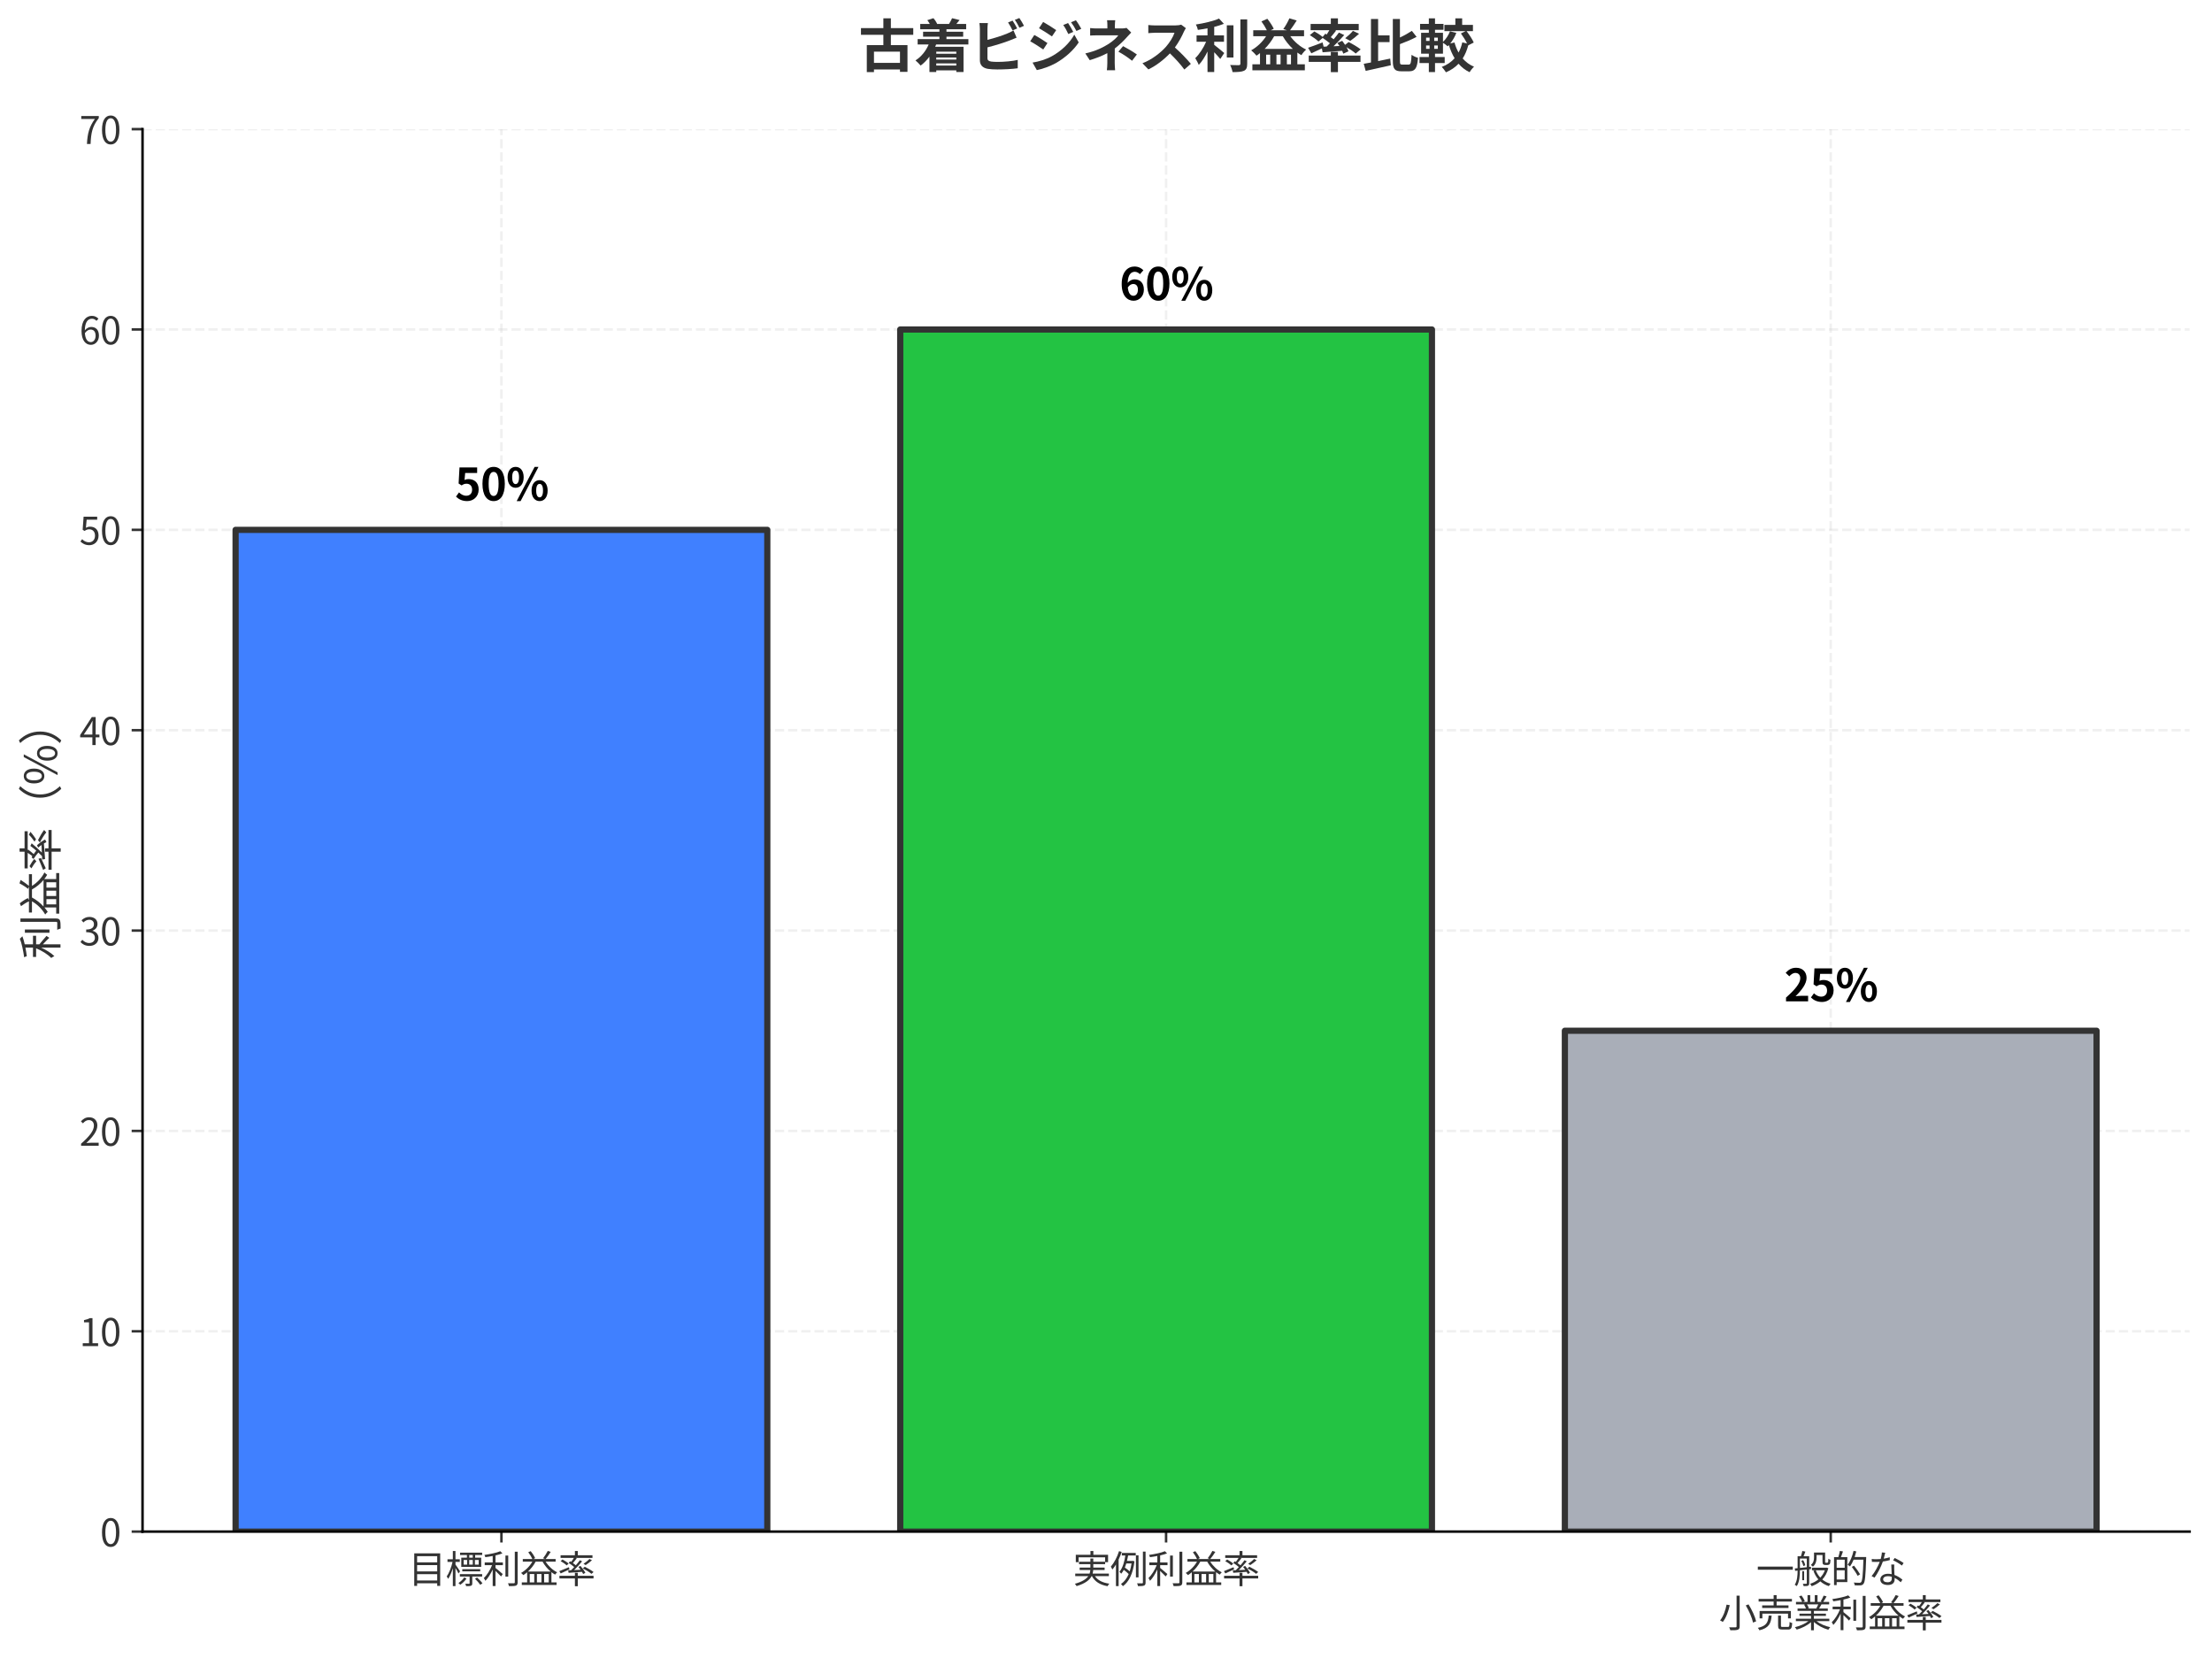 <?xml version="1.0" encoding="UTF-8" standalone="no"?>
<svg xmlns:xlink="http://www.w3.org/1999/xlink" xmlns="http://www.w3.org/2000/svg" width="711.85pt" height="533.642pt" viewBox="0 0 711.85 533.642" version="1.1">
  <defs>
    <style type="text/css">*{stroke-linejoin: round; stroke-linecap: butt}</style>
  </defs>
  <g id="figure_1">
    <g id="patch_1">
      <path d="M 0 533.642  L 711.85 533.642  L 711.85 0  L 0 0  z " style="fill: #ffffff"></path>
    </g>
    <g id="axes_1">
      <g id="patch_2">
        <path d="M 45.87 492.931  L 704.65 492.931  L 704.65 41.563  L 45.87 41.563  z " style="fill: #ffffff"></path>
      </g>
      <g id="matplotlib.axis_1">
        <g id="xtick_1">
          <g id="line2d_1">
            <path d="M 161.37 492.931  L 161.37 41.563  " clip-path="url(#peacd38a885)" style="fill: none; stroke-dasharray: 2.96,1.28; stroke-dashoffset: 0; stroke: #cccccc; stroke-opacity: 0.3; stroke-width: 0.8"></path>
          </g>
          <g id="line2d_2">
            <defs>
              <path id="m30f5a5a066" d="M 0 0  L 0 3.5  " style="stroke: #333333; stroke-width: 0.8"></path>
            </defs>
            <g>
              <use xlink:href="#m30f5a5a066" x="161.37" y="492.931" style="fill: #333333; stroke: #333333; stroke-width: 0.8"></use>
            </g>
          </g>
          <g id="text_1">
            <!-- 目標利益率 -->
            <g style="fill: #333333" transform="translate(131.37 509.483) scale(0.12 -0.12)">
              <defs>
                <path id="NotoSansCJKjp-Regular-76ee" d="M 1491 3008  L 4858 3008  L 4858 1952  L 1491 1952  L 1491 3008  z M 1491 3469  L 1491 4506  L 4858 4506  L 4858 3469  L 1491 3469  z M 1491 1491  L 4858 1491  L 4858 429  L 1491 429  L 1491 1491  z M 1011 4979  L 1011 -474  L 1491 -474  L 1491 -38  L 4858 -38  L 4858 -474  L 5357 -474  L 5357 4979  L 1011 4979  z " transform="scale(0.016)"></path>
                <path id="NotoSansCJKjp-Regular-6a19" d="M 2810 2330  L 2810 1958  L 5818 1958  L 5818 2330  L 2810 2330  z M 4947 710  C 5267 403 5651 -26 5830 -294  L 6189 -38  C 6003 237 5613 640 5286 934  L 4947 710  z M 3149 954  C 2938 634 2541 243 2170 0  C 2272 -77 2400 -198 2470 -288  C 2861 -26 3264 365 3514 749  L 3149 954  z M 2643 4250  L 2643 2714  L 5984 2714  L 5984 4250  L 4966 4250  L 4966 4698  L 6144 4698  L 6144 5094  L 2438 5094  L 2438 4698  L 3590 4698  L 3590 4250  L 2643 4250  z M 3981 4698  L 4570 4698  L 4570 4250  L 3981 4250  L 3981 4698  z M 2406 1498  L 2406 1094  L 4038 1094  L 4038 -32  C 4038 -96 4019 -115 3936 -122  C 3859 -128 3622 -128 3309 -115  C 3373 -237 3437 -397 3456 -518  C 3859 -518 4115 -512 4282 -448  C 4448 -378 4486 -256 4486 -38  L 4486 1094  L 6144 1094  L 6144 1498  L 2406 1498  z M 3046 3872  L 3622 3872  L 3622 3085  L 3046 3085  L 3046 3872  z M 3974 3872  L 4570 3872  L 4570 3085  L 3974 3085  L 3974 3872  z M 4928 3872  L 5562 3872  L 5562 3085  L 4928 3085  L 4928 3872  z M 1229 5376  L 1229 3987  L 333 3987  L 333 3539  L 1178 3539  C 992 2669 602 1658 198 1120  C 275 1011 390 832 442 704  C 736 1120 1011 1792 1229 2483  L 1229 -506  L 1670 -506  L 1670 2528  C 1862 2214 2086 1818 2176 1606  L 2438 1965  C 2330 2144 1843 2874 1670 3098  L 1670 3539  L 2394 3539  L 2394 3987  L 1670 3987  L 1670 5376  L 1229 5376  z " transform="scale(0.016)"></path>
                <path id="NotoSansCJKjp-Regular-5229" d="M 3795 4614  L 3795 1082  L 4262 1082  L 4262 4614  L 3795 4614  z M 5363 5254  L 5363 128  C 5363 6 5318 -32 5197 -38  C 5069 -38 4672 -45 4218 -32  C 4288 -166 4365 -384 4397 -518  C 4986 -518 5344 -506 5555 -429  C 5754 -346 5843 -205 5843 128  L 5843 5254  L 5363 5254  z M 2931 5338  C 2330 5075 1216 4851 269 4717  C 333 4614 397 4454 422 4339  C 819 4390 1242 4454 1658 4538  L 1658 3450  L 320 3450  L 320 3002  L 1555 3002  C 1248 2202 685 1312 173 832  C 256 710 384 512 435 378  C 870 813 1318 1542 1658 2272  L 1658 -499  L 2131 -499  L 2131 2035  C 2458 1728 2874 1318 3066 1107  L 3341 1510  C 3155 1677 2432 2304 2131 2534  L 2131 3002  L 3366 3002  L 3366 3450  L 2131 3450  L 2131 4634  C 2566 4730 2970 4845 3290 4973  L 2931 5338  z " transform="scale(0.016)"></path>
                <path id="NotoSansCJKjp-Regular-76ca" d="M 4640 5389  C 4454 5011 4115 4480 3853 4154  L 4192 4032  L 2234 4032  L 2522 4179  C 2381 4506 2074 4986 1773 5350  L 1370 5165  C 1632 4826 1914 4365 2061 4032  L 454 4032  L 454 3597  L 2061 3597  C 1619 2810 934 2131 166 1696  C 282 1606 467 1427 544 1331  C 762 1472 979 1632 1184 1811  L 1184 115  L 288 115  L 288 -320  L 6118 -320  L 6118 115  L 5254 115  L 5254 1830  C 5459 1664 5664 1530 5875 1414  C 5958 1536 6106 1715 6214 1805  C 5472 2157 4730 2854 4275 3597  L 5958 3597  L 5958 4032  L 4282 4032  C 4550 4346 4877 4813 5133 5229  L 4640 5389  z M 1619 115  L 1619 1517  L 2374 1517  L 2374 115  L 1619 115  z M 2822 115  L 2822 1517  L 3584 1517  L 3584 115  L 2822 115  z M 4032 115  L 4032 1517  L 4800 1517  L 4800 115  L 4032 115  z M 2611 3597  L 3763 3597  C 4102 2976 4589 2381 5126 1933  L 1318 1933  C 1824 2394 2278 2963 2611 3597  z " transform="scale(0.016)"></path>
                <path id="NotoSansCJKjp-Regular-7387" d="M 5376 4038  C 5139 3782 4704 3437 4384 3226  L 4736 3014  C 5056 3226 5472 3520 5798 3821  L 5376 4038  z M 320 1997  L 557 1613  C 986 1798 1517 2048 2022 2291  L 1933 2656  C 1338 2406 730 2150 320 1997  z M 544 3680  C 902 3482 1344 3174 1555 2957  L 1888 3258  C 1670 3469 1222 3757 864 3949  L 544 3680  z M 4262 2458  C 4768 2202 5408 1811 5715 1542  L 6067 1850  C 5734 2112 5094 2490 4595 2733  L 4262 2458  z M 3526 2707  C 3654 2566 3782 2400 3904 2227  L 2810 2176  C 3264 2618 3763 3168 4147 3642  L 3770 3827  C 3590 3571 3347 3270 3091 2976  C 2957 3098 2784 3226 2598 3347  C 2810 3578 3046 3878 3251 4154  L 3110 4211  L 5882 4211  L 5882 4659  L 3424 4659  L 3424 5376  L 2938 5376  L 2938 4659  L 538 4659  L 538 4211  L 2771 4211  C 2643 4000 2470 3750 2310 3546  L 2131 3654  L 1894 3373  C 2202 3174 2579 2906 2822 2682  C 2650 2490 2470 2310 2304 2150  L 1811 2131  L 1882 1715  L 4128 1882  C 4211 1747 4275 1626 4320 1517  L 4691 1709  C 4550 2035 4192 2515 3872 2874  L 3526 2707  z M 346 1222  L 346 774  L 2938 774  L 2938 -531  L 3424 -531  L 3424 774  L 6061 774  L 6061 1222  L 3424 1222  L 3424 1722  L 2938 1722  L 2938 1222  L 346 1222  z " transform="scale(0.016)"></path>
              </defs>
              <use xlink:href="#NotoSansCJKjp-Regular-76ee"></use>
              <use xlink:href="#NotoSansCJKjp-Regular-6a19" transform="translate(100 0)"></use>
              <use xlink:href="#NotoSansCJKjp-Regular-5229" transform="translate(200 0)"></use>
              <use xlink:href="#NotoSansCJKjp-Regular-76ca" transform="translate(300 0)"></use>
              <use xlink:href="#NotoSansCJKjp-Regular-7387" transform="translate(400 0)"></use>
            </g>
          </g>
        </g>
        <g id="xtick_2">
          <g id="line2d_3">
            <path d="M 375.26 492.931  L 375.26 41.563  " clip-path="url(#peacd38a885)" style="fill: none; stroke-dasharray: 2.96,1.28; stroke-dashoffset: 0; stroke: #cccccc; stroke-opacity: 0.3; stroke-width: 0.8"></path>
          </g>
          <g id="line2d_4">
            <g>
              <use xlink:href="#m30f5a5a066" x="375.26" y="492.931" style="fill: #333333; stroke: #333333; stroke-width: 0.8"></use>
            </g>
          </g>
          <g id="text_2">
            <!-- 実例利益率 -->
            <g style="fill: #333333" transform="translate(345.26 509.483) scale(0.12 -0.12)">
              <defs>
                <path id="NotoSansCJKjp-Regular-5b9f" d="M 2938 4109  L 2938 3571  L 1037 3571  L 1037 3168  L 2938 3168  L 2938 2592  L 1139 2592  L 1139 2189  L 2925 2189  C 2912 1990 2880 1786 2803 1587  L 397 1587  L 397 1158  L 2586 1158  C 2246 678 1594 224 333 -122  C 435 -224 576 -410 627 -512  C 2099 -70 2810 525 3142 1158  L 3200 1158  C 3686 237 4557 -301 5818 -525  C 5882 -397 6010 -205 6112 -102  C 4992 51 4160 467 3706 1158  L 6035 1158  L 6035 1587  L 3315 1587  C 3366 1786 3398 1990 3411 2189  L 5325 2189  L 5325 2592  L 3424 2592  L 3424 3168  L 5408 3168  L 5408 3507  L 5901 3507  L 5901 4742  L 3437 4742  L 3437 5376  L 2950 5376  L 2950 4742  L 493 4742  L 493 3507  L 966 3507  L 966 4314  L 5408 4314  L 5408 3571  L 3424 3571  L 3424 4109  L 2938 4109  z " transform="scale(0.016)"></path>
                <path id="NotoSansCJKjp-Regular-4f8b" d="M 4320 4653  L 4320 954  L 4755 954  L 4755 4653  L 4320 4653  z M 5491 5274  L 5491 90  C 5491 -19 5453 -45 5350 -51  C 5242 -58 4902 -58 4512 -45  C 4582 -179 4646 -390 4672 -518  C 5178 -518 5491 -506 5683 -422  C 5869 -346 5939 -211 5939 96  L 5939 5274  L 5491 5274  z M 1958 5050  L 1958 4621  L 2547 4621  C 2413 3680 2131 2573 1562 1894  C 1651 1818 1792 1658 1856 1568  C 2016 1754 2157 1971 2285 2208  C 2579 1997 2906 1722 3110 1510  C 2790 762 2349 205 1818 -160  C 1920 -237 2067 -416 2138 -525  C 3117 179 3827 1549 4077 3635  L 3795 3731  L 3718 3712  L 2822 3712  C 2899 4019 2963 4326 3014 4621  L 4288 4621  L 4288 5050  L 1958 5050  z M 2707 3283  L 3584 3283  C 3514 2797 3411 2355 3277 1958  C 3072 2157 2752 2406 2464 2592  C 2554 2810 2637 3046 2707 3283  z M 1491 5350  C 1184 4365 672 3392 115 2752  C 198 2630 320 2374 371 2266  C 582 2509 781 2797 973 3110  L 973 -512  L 1421 -512  L 1421 3942  C 1619 4358 1792 4794 1933 5222  L 1491 5350  z " transform="scale(0.016)"></path>
              </defs>
              <use xlink:href="#NotoSansCJKjp-Regular-5b9f"></use>
              <use xlink:href="#NotoSansCJKjp-Regular-4f8b" transform="translate(100 0)"></use>
              <use xlink:href="#NotoSansCJKjp-Regular-5229" transform="translate(200 0)"></use>
              <use xlink:href="#NotoSansCJKjp-Regular-76ca" transform="translate(300 0)"></use>
              <use xlink:href="#NotoSansCJKjp-Regular-7387" transform="translate(400 0)"></use>
            </g>
          </g>
        </g>
        <g id="xtick_3">
          <g id="line2d_5">
            <path d="M 589.15 492.931  L 589.15 41.563  " clip-path="url(#peacd38a885)" style="fill: none; stroke-dasharray: 2.96,1.28; stroke-dashoffset: 0; stroke: #cccccc; stroke-opacity: 0.3; stroke-width: 0.8"></path>
          </g>
          <g id="line2d_6">
            <g>
              <use xlink:href="#m30f5a5a066" x="589.15" y="492.931" style="fill: #333333; stroke: #333333; stroke-width: 0.8"></use>
            </g>
          </g>
          <g id="text_3">
            <!-- 一般的な -->
            <g style="fill: #333333" transform="translate(565.15 509.483) scale(0.12 -0.12)">
              <defs>
                <path id="NotoSansCJKjp-Regular-4e00" d="M 282 2758  L 282 2234  L 6144 2234  L 6144 2758  L 282 2758  z " transform="scale(0.016)"></path>
                <path id="NotoSansCJKjp-Regular-822c" d="M 1472 1990  L 1472 480  L 1792 480  L 1792 1990  L 1472 1990  z M 1318 3718  C 1478 3450 1619 3085 1664 2848  L 1990 2982  C 1939 3219 1798 3578 1619 3840  L 1318 3718  z M 3450 5120  L 3450 4294  C 3450 3885 3386 3398 2912 3034  C 3014 2976 3187 2829 3258 2746  C 3776 3162 3878 3782 3878 4282  L 3878 4698  L 4870 4698  L 4870 3674  C 4870 3322 4902 3219 4992 3136  C 5082 3059 5216 3027 5344 3027  C 5408 3027 5581 3027 5664 3027  C 5760 3027 5888 3046 5958 3085  C 6042 3117 6106 3187 6138 3290  C 6176 3386 6195 3661 6208 3898  C 6086 3930 5933 4006 5850 4083  C 5843 3834 5837 3648 5824 3558  C 5811 3488 5786 3443 5760 3430  C 5734 3411 5677 3405 5619 3405  C 5568 3405 5485 3405 5440 3405  C 5402 3405 5363 3411 5338 3430  C 5312 3450 5312 3520 5312 3642  L 5312 5120  L 3450 5120  z M 5267 2144  C 5094 1664 4826 1254 4499 909  C 4173 1267 3917 1683 3744 2144  L 5267 2144  z M 3104 2579  L 3104 2144  L 3686 2144  L 3347 2061  C 3546 1510 3821 1018 4179 614  C 3770 275 3290 26 2790 -122  C 2886 -218 3002 -403 3059 -525  C 3584 -339 4077 -77 4506 282  C 4909 -70 5382 -346 5939 -512  C 6010 -390 6138 -205 6240 -115  C 5696 26 5229 269 4838 595  C 5293 1082 5651 1702 5850 2490  L 5549 2592  L 5459 2579  L 3104 2579  z M 2240 4102  L 2240 2656  L 1088 2534  L 1088 4102  L 2240 4102  z M 1491 5376  C 1446 5126 1350 4762 1254 4493  L 698 4493  L 698 2496  L 230 2451  L 282 2042  L 698 2093  C 698 1331 646 378 218 -288  C 320 -333 493 -442 563 -512  C 1018 205 1088 1306 1088 2138  L 2240 2266  L 2240 -19  C 2240 -96 2214 -122 2138 -122  C 2067 -128 1837 -128 1574 -122  C 1626 -230 1690 -403 1709 -512  C 2080 -512 2304 -506 2458 -442  C 2598 -371 2643 -243 2643 -19  L 2643 2310  L 2944 2342  L 2938 2733  L 2643 2701  L 2643 4493  L 1702 4493  C 1792 4723 1907 5005 2003 5274  L 1491 5376  z " transform="scale(0.016)"></path>
                <path id="NotoSansCJKjp-Regular-7684" d="M 3533 2707  C 3885 2240 4320 1600 4512 1210  L 4922 1466  C 4710 1843 4269 2464 3904 2918  L 3533 2707  z M 1536 5389  C 1485 5082 1376 4659 1274 4346  L 557 4346  L 557 -346  L 998 -346  L 998 160  L 2784 160  L 2784 4346  L 1715 4346  C 1824 4621 1946 4979 2054 5299  L 1536 5389  z M 998 3917  L 2342 3917  L 2342 2566  L 998 2566  L 998 3917  z M 998 595  L 998 2144  L 2342 2144  L 2342 595  L 998 595  z M 3827 5402  C 3622 4518 3277 3635 2835 3066  C 2950 3002 3149 2867 3238 2790  C 3456 3098 3661 3488 3840 3923  L 5478 3923  C 5402 1357 5299 371 5094 154  C 5018 64 4947 45 4819 45  C 4672 45 4288 51 3866 83  C 3955 -38 4013 -243 4026 -378  C 4384 -397 4762 -410 4979 -390  C 5210 -365 5350 -314 5498 -122  C 5754 192 5843 1184 5939 4122  C 5946 4186 5946 4365 5946 4365  L 4013 4365  C 4115 4666 4211 4986 4288 5299  L 3827 5402  z " transform="scale(0.016)"></path>
                <path id="NotoSansCJKjp-Regular-306a" d="M 5677 2931  L 5965 3354  C 5664 3584 4934 4000 4474 4205  L 4211 3814  C 4640 3622 5331 3226 5677 2931  z M 3981 1056  L 3987 768  C 3987 416 3808 134 3277 134  C 2778 134 2534 339 2534 640  C 2534 934 2854 1152 3322 1152  C 3552 1152 3776 1120 3981 1056  z M 4397 3104  L 3898 3104  C 3910 2650 3942 2016 3968 1491  C 3770 1536 3558 1555 3341 1555  C 2618 1555 2061 1184 2061 595  C 2061 -38 2637 -326 3341 -326  C 4134 -326 4461 90 4461 602  L 4454 870  C 4870 666 5216 378 5491 134  L 5766 570  C 5434 851 4986 1165 4435 1363  L 4390 2413  C 4384 2643 4384 2842 4397 3104  z M 2886 5082  L 2323 5133  C 2310 4787 2221 4384 2125 4026  C 1875 4006 1632 3994 1402 3994  C 1133 3994 858 4006 621 4038  L 653 3558  C 896 3546 1165 3539 1402 3539  C 1587 3539 1779 3546 1971 3558  C 1677 2810 1133 1786 602 1165  L 1094 909  C 1606 1600 2176 2707 2490 3610  C 2912 3667 3315 3750 3654 3846  L 3642 4326  C 3315 4218 2970 4141 2637 4090  C 2739 4461 2829 4851 2886 5082  z " transform="scale(0.016)"></path>
              </defs>
              <use xlink:href="#NotoSansCJKjp-Regular-4e00"></use>
              <use xlink:href="#NotoSansCJKjp-Regular-822c" transform="translate(100 0)"></use>
              <use xlink:href="#NotoSansCJKjp-Regular-7684" transform="translate(200 0)"></use>
              <use xlink:href="#NotoSansCJKjp-Regular-306a" transform="translate(300 0)"></use>
            </g>
            <!-- 小売業利益率 -->
            <g style="fill: #333333" transform="translate(553.15 523.693) scale(0.12 -0.12)">
              <defs>
                <path id="NotoSansCJKjp-Regular-5c0f" d="M 2970 5286  L 2970 154  C 2970 26 2918 -13 2790 -19  C 2656 -26 2195 -32 1728 -13  C 1805 -147 1894 -378 1926 -512  C 2528 -518 2925 -506 3162 -422  C 3392 -346 3488 -198 3488 154  L 3488 5286  L 2970 5286  z M 4512 3654  C 5062 2733 5581 1536 5728 774  L 6246 986  C 6080 1754 5536 2931 4973 3827  L 4512 3654  z M 1293 3782  C 1133 2925 774 1818 205 1139  C 339 1082 550 966 659 883  C 1242 1594 1619 2752 1830 3693  L 1293 3782  z " transform="scale(0.016)"></path>
                <path id="NotoSansCJKjp-Regular-58f2" d="M 582 2714  L 582 1485  L 1043 1485  L 1043 2272  L 5344 2272  L 5344 1485  L 5824 1485  L 5824 2714  L 582 2714  z M 3680 1952  L 3680 250  C 3680 -256 3834 -390 4416 -390  C 4531 -390 5222 -390 5357 -390  C 5856 -390 5990 -179 6048 691  C 5914 723 5715 800 5606 883  C 5587 154 5542 45 5312 45  C 5158 45 4582 45 4461 45  C 4205 45 4160 77 4160 256  L 4160 1952  L 3680 1952  z M 2099 1952  C 2010 838 1754 211 282 -109  C 378 -205 506 -397 550 -518  C 2150 -128 2490 640 2598 1952  L 2099 1952  z M 2931 5376  L 2931 4742  L 416 4742  L 416 4301  L 2931 4301  L 2931 3654  L 1011 3654  L 1011 3226  L 5421 3226  L 5421 3654  L 3430 3654  L 3430 4301  L 5997 4301  L 5997 4742  L 3430 4742  L 3430 5376  L 2931 5376  z " transform="scale(0.016)"></path>
                <path id="NotoSansCJKjp-Regular-696d" d="M 1786 3782  C 1914 3584 2035 3328 2093 3136  L 691 3136  L 691 2739  L 2950 2739  L 2950 2272  L 1011 2272  L 1011 1901  L 2950 1901  L 2950 1427  L 410 1427  L 410 1018  L 2515 1018  C 1933 570 1043 186 237 0  C 346 -102 486 -282 550 -403  C 1389 -173 2330 294 2950 851  L 2950 -512  L 3430 -512  L 3430 883  C 4051 294 4986 -186 5850 -422  C 5920 -294 6061 -102 6170 0  C 5344 179 4454 557 3866 1018  L 6016 1018  L 6016 1427  L 3430 1427  L 3430 1901  L 5446 1901  L 5446 2272  L 3430 2272  L 3430 2739  L 5760 2739  L 5760 3136  L 4301 3136  C 4429 3334 4570 3578 4698 3821  L 4672 3827  L 5990 3827  L 5990 4237  L 4992 4237  C 5165 4486 5376 4838 5555 5165  L 5062 5299  C 4954 5011 4742 4589 4570 4320  L 4813 4237  L 4038 4237  L 4038 5382  L 3578 5382  L 3578 4237  L 2816 4237  L 2816 5382  L 2362 5382  L 2362 4237  L 1574 4237  L 1907 4365  C 1811 4621 1581 5024 1357 5312  L 947 5171  C 1146 4883 1370 4499 1459 4237  L 429 4237  L 429 3827  L 2029 3827  L 1786 3782  z M 4160 3827  C 4070 3610 3942 3341 3834 3155  L 3898 3136  L 2394 3136  L 2586 3174  C 2534 3360 2400 3629 2266 3827  L 4160 3827  z " transform="scale(0.016)"></path>
              </defs>
              <use xlink:href="#NotoSansCJKjp-Regular-5c0f"></use>
              <use xlink:href="#NotoSansCJKjp-Regular-58f2" transform="translate(100 0)"></use>
              <use xlink:href="#NotoSansCJKjp-Regular-696d" transform="translate(200 0)"></use>
              <use xlink:href="#NotoSansCJKjp-Regular-5229" transform="translate(300 0)"></use>
              <use xlink:href="#NotoSansCJKjp-Regular-76ca" transform="translate(400 0)"></use>
              <use xlink:href="#NotoSansCJKjp-Regular-7387" transform="translate(500 0)"></use>
            </g>
          </g>
        </g>
      </g>
      <g id="matplotlib.axis_2">
        <g id="ytick_1">
          <g id="line2d_7">
            <path d="M 45.87 492.931  L 704.65 492.931  " clip-path="url(#peacd38a885)" style="fill: none; stroke-dasharray: 2.96,1.28; stroke-dashoffset: 0; stroke: #cccccc; stroke-opacity: 0.3; stroke-width: 0.8"></path>
          </g>
          <g id="line2d_8">
            <defs>
              <path id="m7a5824a1dc" d="M 0 0  L -3.5 0  " style="stroke: #333333; stroke-width: 0.8"></path>
            </defs>
            <g>
              <use xlink:href="#m7a5824a1dc" x="45.87" y="492.931" style="fill: #333333; stroke: #333333; stroke-width: 0.8"></use>
            </g>
          </g>
          <g id="text_4">
            <!-- 0 -->
            <g style="fill: #333333" transform="translate(32.21 497.707) scale(0.12 -0.12)">
              <defs>
                <path id="NotoSansCJKjp-Regular-30" d="M 1779 -83  C 2669 -83 3238 723 3238 2362  C 3238 3987 2669 4774 1779 4774  C 883 4774 320 3987 320 2362  C 320 723 883 -83 1779 -83  z M 1779 390  C 1248 390 883 986 883 2362  C 883 3731 1248 4314 1779 4314  C 2310 4314 2675 3731 2675 2362  C 2675 986 2310 390 1779 390  z " transform="scale(0.016)"></path>
              </defs>
              <use xlink:href="#NotoSansCJKjp-Regular-30"></use>
            </g>
          </g>
        </g>
        <g id="ytick_2">
          <g id="line2d_9">
            <path d="M 45.87 428.45  L 704.65 428.45  " clip-path="url(#peacd38a885)" style="fill: none; stroke-dasharray: 2.96,1.28; stroke-dashoffset: 0; stroke: #cccccc; stroke-opacity: 0.3; stroke-width: 0.8"></path>
          </g>
          <g id="line2d_10">
            <g>
              <use xlink:href="#m7a5824a1dc" x="45.87" y="428.45" style="fill: #333333; stroke: #333333; stroke-width: 0.8"></use>
            </g>
          </g>
          <g id="text_5">
            <!-- 10 -->
            <g style="fill: #333333" transform="translate(25.55 433.226) scale(0.12 -0.12)">
              <defs>
                <path id="NotoSansCJKjp-Regular-31" d="M 563 0  L 3136 0  L 3136 486  L 2195 486  L 2195 4691  L 1747 4691  C 1491 4544 1190 4435 774 4358  L 774 3987  L 1613 3987  L 1613 486  L 563 486  L 563 0  z " transform="scale(0.016)"></path>
              </defs>
              <use xlink:href="#NotoSansCJKjp-Regular-31"></use>
              <use xlink:href="#NotoSansCJKjp-Regular-30" transform="translate(55.5 0)"></use>
            </g>
          </g>
        </g>
        <g id="ytick_3">
          <g id="line2d_11">
            <path d="M 45.87 363.969  L 704.65 363.969  " clip-path="url(#peacd38a885)" style="fill: none; stroke-dasharray: 2.96,1.28; stroke-dashoffset: 0; stroke: #cccccc; stroke-opacity: 0.3; stroke-width: 0.8"></path>
          </g>
          <g id="line2d_12">
            <g>
              <use xlink:href="#m7a5824a1dc" x="45.87" y="363.969" style="fill: #333333; stroke: #333333; stroke-width: 0.8"></use>
            </g>
          </g>
          <g id="text_6">
            <!-- 20 -->
            <g style="fill: #333333" transform="translate(25.55 368.745) scale(0.12 -0.12)">
              <defs>
                <path id="NotoSansCJKjp-Regular-32" d="M 282 0  L 3232 0  L 3232 506  L 1933 506  C 1696 506 1408 480 1165 461  C 2266 1504 3008 2458 3008 3398  C 3008 4230 2477 4774 1638 4774  C 1043 4774 634 4506 256 4090  L 595 3757  C 858 4070 1184 4301 1568 4301  C 2150 4301 2432 3910 2432 3373  C 2432 2566 1754 1632 282 346  L 282 0  z " transform="scale(0.016)"></path>
              </defs>
              <use xlink:href="#NotoSansCJKjp-Regular-32"></use>
              <use xlink:href="#NotoSansCJKjp-Regular-30" transform="translate(55.5 0)"></use>
            </g>
          </g>
        </g>
        <g id="ytick_4">
          <g id="line2d_13">
            <path d="M 45.87 299.488  L 704.65 299.488  " clip-path="url(#peacd38a885)" style="fill: none; stroke-dasharray: 2.96,1.28; stroke-dashoffset: 0; stroke: #cccccc; stroke-opacity: 0.3; stroke-width: 0.8"></path>
          </g>
          <g id="line2d_14">
            <g>
              <use xlink:href="#m7a5824a1dc" x="45.87" y="299.488" style="fill: #333333; stroke: #333333; stroke-width: 0.8"></use>
            </g>
          </g>
          <g id="text_7">
            <!-- 30 -->
            <g style="fill: #333333" transform="translate(25.55 304.264) scale(0.12 -0.12)">
              <defs>
                <path id="NotoSansCJKjp-Regular-33" d="M 1683 -83  C 2522 -83 3194 416 3194 1254  C 3194 1901 2752 2310 2202 2445  L 2202 2477  C 2701 2650 3034 3034 3034 3603  C 3034 4346 2458 4774 1664 4774  C 1126 4774 710 4538 358 4218  L 672 3846  C 941 4115 1267 4301 1645 4301  C 2138 4301 2438 4006 2438 3558  C 2438 3053 2112 2662 1139 2662  L 1139 2214  C 2227 2214 2598 1843 2598 1274  C 2598 736 2208 403 1645 403  C 1114 403 762 659 486 941  L 186 563  C 493 224 954 -83 1683 -83  z " transform="scale(0.016)"></path>
              </defs>
              <use xlink:href="#NotoSansCJKjp-Regular-33"></use>
              <use xlink:href="#NotoSansCJKjp-Regular-30" transform="translate(55.5 0)"></use>
            </g>
          </g>
        </g>
        <g id="ytick_5">
          <g id="line2d_15">
            <path d="M 45.87 235.007  L 704.65 235.007  " clip-path="url(#peacd38a885)" style="fill: none; stroke-dasharray: 2.96,1.28; stroke-dashoffset: 0; stroke: #cccccc; stroke-opacity: 0.3; stroke-width: 0.8"></path>
          </g>
          <g id="line2d_16">
            <g>
              <use xlink:href="#m7a5824a1dc" x="45.87" y="235.007" style="fill: #333333; stroke: #333333; stroke-width: 0.8"></use>
            </g>
          </g>
          <g id="text_8">
            <!-- 40 -->
            <g style="fill: #333333" transform="translate(25.55 239.782) scale(0.12 -0.12)">
              <defs>
                <path id="NotoSansCJKjp-Regular-34" d="M 2176 0  L 2726 0  L 2726 1293  L 3354 1293  L 3354 1760  L 2726 1760  L 2726 4691  L 2080 4691  L 128 1677  L 128 1293  L 2176 1293  L 2176 0  z M 2176 1760  L 736 1760  L 1805 3360  C 1939 3590 2067 3827 2182 4051  L 2208 4051  C 2195 3814 2176 3430 2176 3200  L 2176 1760  z " transform="scale(0.016)"></path>
              </defs>
              <use xlink:href="#NotoSansCJKjp-Regular-34"></use>
              <use xlink:href="#NotoSansCJKjp-Regular-30" transform="translate(55.5 0)"></use>
            </g>
          </g>
        </g>
        <g id="ytick_6">
          <g id="line2d_17">
            <path d="M 45.87 170.526  L 704.65 170.526  " clip-path="url(#peacd38a885)" style="fill: none; stroke-dasharray: 2.96,1.28; stroke-dashoffset: 0; stroke: #cccccc; stroke-opacity: 0.3; stroke-width: 0.8"></path>
          </g>
          <g id="line2d_18">
            <g>
              <use xlink:href="#m7a5824a1dc" x="45.87" y="170.526" style="fill: #333333; stroke: #333333; stroke-width: 0.8"></use>
            </g>
          </g>
          <g id="text_9">
            <!-- 50 -->
            <g style="fill: #333333" transform="translate(25.55 175.301) scale(0.12 -0.12)">
              <defs>
                <path id="NotoSansCJKjp-Regular-35" d="M 1677 -83  C 2464 -83 3213 499 3213 1523  C 3213 2560 2573 3021 1798 3021  C 1517 3021 1306 2950 1094 2835  L 1216 4192  L 2982 4192  L 2982 4691  L 704 4691  L 550 2502  L 864 2304  C 1133 2483 1331 2579 1645 2579  C 2234 2579 2618 2182 2618 1510  C 2618 826 2176 403 1619 403  C 1075 403 730 653 467 922  L 173 538  C 493 224 941 -83 1677 -83  z " transform="scale(0.016)"></path>
              </defs>
              <use xlink:href="#NotoSansCJKjp-Regular-35"></use>
              <use xlink:href="#NotoSansCJKjp-Regular-30" transform="translate(55.5 0)"></use>
            </g>
          </g>
        </g>
        <g id="ytick_7">
          <g id="line2d_19">
            <path d="M 45.87 106.045  L 704.65 106.045  " clip-path="url(#peacd38a885)" style="fill: none; stroke-dasharray: 2.96,1.28; stroke-dashoffset: 0; stroke: #cccccc; stroke-opacity: 0.3; stroke-width: 0.8"></path>
          </g>
          <g id="line2d_20">
            <g>
              <use xlink:href="#m7a5824a1dc" x="45.87" y="106.045" style="fill: #333333; stroke: #333333; stroke-width: 0.8"></use>
            </g>
          </g>
          <g id="text_10">
            <!-- 60 -->
            <g style="fill: #333333" transform="translate(25.55 110.82) scale(0.12 -0.12)">
              <defs>
                <path id="NotoSansCJKjp-Regular-36" d="M 1926 -83  C 2656 -83 3277 531 3277 1440  C 3277 2426 2765 2912 1971 2912  C 1606 2912 1197 2701 909 2349  C 934 3802 1466 4294 2118 4294  C 2400 4294 2682 4154 2861 3936  L 3194 4294  C 2931 4576 2579 4774 2093 4774  C 1184 4774 358 4077 358 2240  C 358 691 1030 -83 1926 -83  z M 922 1882  C 1229 2317 1587 2477 1875 2477  C 2445 2477 2720 2074 2720 1440  C 2720 800 2374 378 1926 378  C 1338 378 986 909 922 1882  z " transform="scale(0.016)"></path>
              </defs>
              <use xlink:href="#NotoSansCJKjp-Regular-36"></use>
              <use xlink:href="#NotoSansCJKjp-Regular-30" transform="translate(55.5 0)"></use>
            </g>
          </g>
        </g>
        <g id="ytick_8">
          <g id="line2d_21">
            <path d="M 45.87 41.563  L 704.65 41.563  " clip-path="url(#peacd38a885)" style="fill: none; stroke-dasharray: 2.96,1.28; stroke-dashoffset: 0; stroke: #cccccc; stroke-opacity: 0.3; stroke-width: 0.8"></path>
          </g>
          <g id="line2d_22">
            <g>
              <use xlink:href="#m7a5824a1dc" x="45.87" y="41.563" style="fill: #333333; stroke: #333333; stroke-width: 0.8"></use>
            </g>
          </g>
          <g id="text_11">
            <!-- 70 -->
            <g style="fill: #333333" transform="translate(25.55 46.339) scale(0.12 -0.12)">
              <defs>
                <path id="NotoSansCJKjp-Regular-37" d="M 1267 0  L 1875 0  C 1952 1837 2150 2931 3251 4339  L 3251 4691  L 314 4691  L 314 4192  L 2592 4192  C 1670 2912 1350 1779 1267 0  z " transform="scale(0.016)"></path>
              </defs>
              <use xlink:href="#NotoSansCJKjp-Regular-37"></use>
              <use xlink:href="#NotoSansCJKjp-Regular-30" transform="translate(55.5 0)"></use>
            </g>
          </g>
        </g>
        <g id="text_12">
          <!-- 利益率（%） -->
          <g style="fill: #333333" transform="translate(18.343 308.694) rotate(-90) scale(0.14 -0.14)">
            <defs>
              <path id="NotoSansCJKjp-Regular-ff08" d="M 4448 2432  C 4448 1184 4954 166 5722 -614  L 6106 -416  C 5370 346 4915 1293 4915 2432  C 4915 3571 5370 4518 6106 5280  L 5722 5478  C 4954 4698 4448 3680 4448 2432  z " transform="scale(0.016)"></path>
              <path id="NotoSansCJKjp-Regular-25" d="M 1312 1818  C 1958 1818 2381 2362 2381 3309  C 2381 4243 1958 4774 1312 4774  C 672 4774 250 4243 250 3309  C 250 2362 672 1818 1312 1818  z M 1312 2176  C 941 2176 691 2560 691 3309  C 691 4058 941 4416 1312 4416  C 1683 4416 1933 4058 1933 3309  C 1933 2560 1683 2176 1312 2176  z M 1446 -83  L 1843 -83  L 4435 4774  L 4038 4774  L 1446 -83  z M 4582 -83  C 5222 -83 5645 454 5645 1402  C 5645 2342 5222 2874 4582 2874  C 3942 2874 3520 2342 3520 1402  C 3520 454 3942 -83 4582 -83  z M 4582 275  C 4211 275 3955 653 3955 1402  C 3955 2150 4211 2515 4582 2515  C 4947 2515 5210 2150 5210 1402  C 5210 653 4947 275 4582 275  z " transform="scale(0.016)"></path>
              <path id="NotoSansCJKjp-Regular-ff09" d="M 1952 2432  C 1952 3680 1446 4698 678 5478  L 294 5280  C 1030 4518 1485 3571 1485 2432  C 1485 1293 1030 346 294 -416  L 678 -614  C 1446 166 1952 1184 1952 2432  z " transform="scale(0.016)"></path>
            </defs>
            <use xlink:href="#NotoSansCJKjp-Regular-5229"></use>
            <use xlink:href="#NotoSansCJKjp-Regular-76ca" transform="translate(100 0)"></use>
            <use xlink:href="#NotoSansCJKjp-Regular-7387" transform="translate(200 0)"></use>
            <use xlink:href="#NotoSansCJKjp-Regular-ff08" transform="translate(300 0)"></use>
            <use xlink:href="#NotoSansCJKjp-Regular-25" transform="translate(400 0)"></use>
            <use xlink:href="#NotoSansCJKjp-Regular-ff09" transform="translate(492.1 0)"></use>
          </g>
        </g>
      </g>
      <g id="patch_3">
        <path d="M 75.815 492.931  L 246.926 492.931  L 246.926 170.526  L 75.815 170.526  z " clip-path="url(#peacd38a885)" style="fill: #4080ff; stroke: #333333; stroke-width: 2; stroke-linejoin: miter"></path>
      </g>
      <g id="patch_4">
        <path d="M 289.704 492.931  L 460.816 492.931  L 460.816 106.045  L 289.704 106.045  z " clip-path="url(#peacd38a885)" style="fill: #23c343; stroke: #333333; stroke-width: 2; stroke-linejoin: miter"></path>
      </g>
      <g id="patch_5">
        <path d="M 503.594 492.931  L 674.705 492.931  L 674.705 331.729  L 503.594 331.729  z " clip-path="url(#peacd38a885)" style="fill: #a9aeb8; stroke: #333333; stroke-width: 2; stroke-linejoin: miter"></path>
      </g>
      <g id="patch_6">
        <path d="M 45.87 492.931  L 45.87 41.563  " style="fill: none; stroke: #000000; stroke-width: 0.8; stroke-linejoin: miter; stroke-linecap: square"></path>
      </g>
      <g id="patch_7">
        <path d="M 45.87 492.931  L 704.65 492.931  " style="fill: none; stroke: #000000; stroke-width: 0.8; stroke-linejoin: miter; stroke-linecap: square"></path>
      </g>
      <g id="text_13">
        <!-- 50% -->
        <g transform="translate(146.37 161.068) scale(0.14 -0.14)">
          <defs>
            <path id="NotoSansCJKjp-Bold-35" d="M 1773 -90  C 2637 -90 3424 518 3424 1574  C 3424 2605 2765 3072 1965 3072  C 1747 3072 1581 3034 1395 2944  L 1485 3949  L 3206 3949  L 3206 4742  L 672 4742  L 544 2438  L 973 2163  C 1254 2342 1408 2406 1683 2406  C 2157 2406 2483 2099 2483 1549  C 2483 992 2138 678 1645 678  C 1210 678 870 896 602 1158  L 166 557  C 525 205 1018 -90 1773 -90  z " transform="scale(0.016)"></path>
            <path id="NotoSansCJKjp-Bold-30" d="M 1888 -90  C 2854 -90 3494 755 3494 2394  C 3494 4019 2854 4826 1888 4826  C 922 4826 282 4026 282 2394  C 282 755 922 -90 1888 -90  z M 1888 646  C 1478 646 1171 1056 1171 2394  C 1171 3712 1478 4102 1888 4102  C 2298 4102 2598 3712 2598 2394  C 2598 1056 2298 646 1888 646  z " transform="scale(0.016)"></path>
            <path id="NotoSansCJKjp-Bold-25" d="M 1357 1824  C 2035 1824 2515 2381 2515 3334  C 2515 4282 2035 4826 1357 4826  C 678 4826 205 4282 205 3334  C 205 2381 678 1824 1357 1824  z M 1357 2355  C 1082 2355 864 2637 864 3334  C 864 4026 1082 4294 1357 4294  C 1632 4294 1850 4026 1850 3334  C 1850 2637 1632 2355 1357 2355  z M 1510 -90  L 2074 -90  L 4646 4826  L 4090 4826  L 1510 -90  z M 4806 -90  C 5478 -90 5958 467 5958 1421  C 5958 2368 5478 2918 4806 2918  C 4128 2918 3648 2368 3648 1421  C 3648 467 4128 -90 4806 -90  z M 4806 448  C 4525 448 4314 730 4314 1421  C 4314 2125 4525 2381 4806 2381  C 5082 2381 5293 2125 5293 1421  C 5293 730 5082 448 4806 448  z " transform="scale(0.016)"></path>
          </defs>
          <use xlink:href="#NotoSansCJKjp-Bold-35"></use>
          <use xlink:href="#NotoSansCJKjp-Bold-30" transform="translate(59 0)"></use>
          <use xlink:href="#NotoSansCJKjp-Bold-25" transform="translate(118 0)"></use>
        </g>
      </g>
      <g id="text_14">
        <!-- 60% -->
        <g transform="translate(360.259 96.586) scale(0.14 -0.14)">
          <defs>
            <path id="NotoSansCJKjp-Bold-36" d="M 2022 -90  C 2829 -90 3507 525 3507 1498  C 3507 2509 2938 2982 2144 2982  C 1843 2982 1440 2803 1178 2483  C 1222 3661 1664 4070 2214 4070  C 2483 4070 2771 3910 2938 3725  L 3437 4288  C 3155 4582 2733 4826 2150 4826  C 1197 4826 320 4070 320 2304  C 320 640 1126 -90 2022 -90  z M 1197 1818  C 1434 2176 1722 2317 1971 2317  C 2381 2317 2650 2061 2650 1498  C 2650 922 2362 621 2003 621  C 1606 621 1286 954 1197 1818  z " transform="scale(0.016)"></path>
          </defs>
          <use xlink:href="#NotoSansCJKjp-Bold-36"></use>
          <use xlink:href="#NotoSansCJKjp-Bold-30" transform="translate(59 0)"></use>
          <use xlink:href="#NotoSansCJKjp-Bold-25" transform="translate(118 0)"></use>
        </g>
      </g>
      <g id="text_15">
        <!-- 25% -->
        <g transform="translate(574.149 322.27) scale(0.14 -0.14)">
          <defs>
            <path id="NotoSansCJKjp-Bold-32" d="M 275 0  L 3450 0  L 3450 794  L 2426 794  C 2202 794 1888 768 1645 736  C 2509 1587 3226 2509 3226 3366  C 3226 4250 2630 4826 1734 4826  C 1088 4826 666 4576 224 4102  L 749 3597  C 986 3859 1267 4083 1613 4083  C 2067 4083 2323 3789 2323 3322  C 2323 2586 1568 1696 275 544  L 275 0  z " transform="scale(0.016)"></path>
          </defs>
          <use xlink:href="#NotoSansCJKjp-Bold-32"></use>
          <use xlink:href="#NotoSansCJKjp-Bold-35" transform="translate(59 0)"></use>
          <use xlink:href="#NotoSansCJKjp-Bold-25" transform="translate(118 0)"></use>
        </g>
      </g>
      <g id="text_16">
        <!-- 古着ビジネス利益率比較 -->
        <g style="fill: #333333" transform="translate(276.26 21.563) scale(0.18 -0.18)">
          <defs>
            <path id="NotoSansCJKjp-Bold-53e4" d="M 934 2445  L 934 -570  L 1734 -570  L 1734 -275  L 4640 -275  L 4640 -544  L 5478 -544  L 5478 2445  L 3622 2445  L 3622 3597  L 6125 3597  L 6125 4346  L 3622 4346  L 3622 5440  L 2784 5440  L 2784 4346  L 282 4346  L 282 3597  L 2784 3597  L 2784 2445  L 934 2445  z M 1734 461  L 1734 1715  L 4640 1715  L 4640 461  L 1734 461  z " transform="scale(0.016)"></path>
            <path id="NotoSansCJKjp-Bold-7740" d="M 4211 5453  C 4141 5267 3994 5011 3872 4819  L 3891 4813  L 2522 4813  L 2541 4819  C 2464 5011 2298 5267 2125 5453  L 1446 5235  C 1542 5107 1645 4960 1722 4813  L 653 4813  L 653 4218  L 2797 4218  L 2797 3942  L 973 3942  L 973 3386  L 2797 3386  L 2797 3117  L 365 3117  L 365 2515  L 1594 2515  C 1280 1773 755 1133 122 736  C 288 602 576 314 698 160  C 1056 422 1389 762 1683 1158  L 1683 -563  L 2445 -563  L 2445 -378  L 4685 -378  L 4685 -563  L 5491 -563  L 5491 2259  L 2323 2259  L 2432 2515  L 6035 2515  L 6035 3117  L 3584 3117  L 3584 3386  L 5453 3386  L 5453 3942  L 3584 3942  L 3584 4218  L 5786 4218  L 5786 4813  L 4691 4813  L 5050 5248  L 4211 5453  z M 2445 1062  L 4685 1062  L 4685 832  L 2445 832  L 2445 1062  z M 2445 1485  L 2445 1715  L 4685 1715  L 4685 1485  L 2445 1485  z M 2445 403  L 4685 403  L 4685 166  L 2445 166  L 2445 403  z " transform="scale(0.016)"></path>
            <path id="NotoSansCJKjp-Bold-30d3" d="M 4723 5184  L 4218 4979  C 4390 4730 4589 4352 4717 4090  L 5235 4307  C 5114 4544 4883 4947 4723 5184  z M 5478 5472  L 4973 5267  C 5152 5024 5357 4653 5491 4384  L 5997 4602  C 5888 4826 5651 5235 5478 5472  z M 1965 4909  L 1018 4909  C 1050 4710 1069 4384 1069 4243  C 1069 3846 1069 1491 1069 755  C 1069 205 1389 -102 1946 -205  C 2221 -250 2605 -275 3021 -275  C 3725 -275 4698 -230 5299 -141  L 5299 794  C 4774 653 3738 570 3072 570  C 2784 570 2522 582 2330 608  C 2042 666 1914 736 1914 1011  L 1914 2195  C 2746 2400 3776 2720 4422 2976  C 4634 3053 4922 3174 5171 3277  L 4826 4090  C 4576 3936 4358 3834 4128 3744  C 3558 3501 2669 3219 1914 3034  L 1914 4243  C 1914 4422 1933 4710 1965 4909  z " transform="scale(0.016)"></path>
            <path id="NotoSansCJKjp-Bold-30b8" d="M 4672 4915  L 4134 4691  C 4365 4365 4512 4090 4698 3686  L 5254 3923  C 5107 4218 4851 4646 4672 4915  z M 5549 5222  L 5005 4998  C 5242 4678 5402 4429 5606 4026  L 6150 4269  C 5997 4550 5747 4966 5549 5222  z M 1888 5037  L 1427 4333  C 1850 4096 2515 3667 2874 3418  L 3347 4122  C 3014 4352 2310 4806 1888 5037  z M 704 493  L 1184 -346  C 1747 -243 2669 77 3322 442  C 4365 1050 5274 1856 5862 2746  L 5370 3616  C 4864 2701 3968 1824 2880 1216  C 2189 832 1421 614 704 493  z M 902 3578  L 442 2874  C 870 2643 1536 2214 1901 1958  L 2368 2675  C 2042 2906 1338 3347 902 3578  z " transform="scale(0.016)"></path>
            <path id="NotoSansCJKjp-Bold-30cd" d="M 5574 698  L 6112 1402  C 5498 1824 5165 2010 4570 2330  L 4045 1715  C 4602 1408 5018 1139 5574 698  z M 5478 3853  L 4954 4371  C 4800 4326 4621 4307 4422 4307  L 3654 4307  L 3654 4640  C 3654 4838 3674 5075 3693 5229  L 2778 5229  C 2803 5069 2816 4838 2816 4640  L 2816 4307  L 1709 4307  C 1485 4307 1133 4314 890 4352  L 890 3514  C 1088 3533 1491 3539 1722 3539  C 1997 3539 3693 3539 4038 3539  C 3853 3277 3456 2906 2963 2586  C 2406 2234 1587 1792 352 1517  L 845 762  C 1536 973 2221 1235 2810 1549  L 2810 454  C 2810 198 2784 -186 2758 -365  L 3680 -365  C 3661 -166 3635 198 3635 454  L 3642 2067  C 4173 2470 4659 2950 4986 3322  C 5126 3475 5318 3686 5478 3853  z " transform="scale(0.016)"></path>
            <path id="NotoSansCJKjp-Bold-30b9" d="M 5338 4339  L 4813 4730  C 4685 4685 4429 4646 4154 4646  C 3866 4646 2227 4646 1894 4646  C 1702 4646 1312 4666 1139 4691  L 1139 3782  C 1274 3789 1626 3827 1894 3827  C 2170 3827 3802 3827 4064 3827  C 3923 3373 3533 2739 3110 2259  C 2509 1587 1517 806 486 422  L 1146 -269  C 2022 147 2874 813 3552 1523  C 4154 947 4749 294 5165 -282  L 5894 352  C 5517 813 4742 1632 4109 2182  C 4538 2765 4896 3443 5114 3942  C 5171 4070 5286 4269 5338 4339  z " transform="scale(0.016)"></path>
            <path id="NotoSansCJKjp-Bold-5229" d="M 3661 4659  L 3661 1062  L 4403 1062  L 4403 4659  L 3661 4659  z M 5178 5318  L 5178 371  C 5178 250 5126 211 5005 205  C 4870 205 4454 205 4032 224  C 4147 6 4269 -352 4301 -570  C 4890 -570 5312 -544 5581 -422  C 5843 -294 5939 -83 5939 365  L 5939 5318  L 5178 5318  z M 2790 5414  C 2170 5133 1133 4890 205 4749  C 294 4589 397 4326 429 4147  C 774 4192 1139 4256 1504 4326  L 1504 3533  L 282 3533  L 282 2822  L 1350 2822  C 1062 2150 595 1427 134 986  C 256 781 448 454 525 230  C 883 602 1222 1146 1504 1728  L 1504 -563  L 2253 -563  L 2253 1651  C 2509 1382 2771 1094 2931 896  L 3373 1562  C 3206 1702 2566 2240 2253 2477  L 2253 2822  L 3347 2822  L 3347 3533  L 2253 3533  L 2253 4486  C 2643 4582 3014 4698 3334 4826  L 2790 5414  z " transform="scale(0.016)"></path>
            <path id="NotoSansCJKjp-Bold-76ca" d="M 4403 5440  C 4250 5069 3962 4570 3725 4243  L 4122 4109  L 2323 4109  L 2656 4275  C 2515 4589 2214 5043 1939 5389  L 1280 5094  C 1498 4800 1734 4416 1882 4109  L 365 4109  L 365 3437  L 1798 3437  C 1382 2784 787 2227 134 1862  C 307 1728 608 1427 730 1267  C 864 1357 992 1446 1120 1555  L 1120 301  L 269 301  L 269 -371  L 6131 -371  L 6131 301  L 5293 301  L 5293 1613  C 5440 1504 5594 1408 5747 1325  C 5862 1517 6099 1798 6278 1946  C 5600 2266 4954 2822 4506 3437  L 6042 3437  L 6042 4109  L 4480 4109  C 4704 4403 4979 4806 5222 5197  L 4403 5440  z M 1805 301  L 1805 1376  L 2259 1376  L 2259 301  L 1805 301  z M 2957 301  L 2957 1376  L 3418 1376  L 3418 301  L 2957 301  z M 4122 301  L 4122 1376  L 4582 1376  L 4582 301  L 4122 301  z M 2701 3437  L 3667 3437  C 3968 2918 4358 2426 4794 2022  L 1638 2022  C 2048 2432 2413 2912 2701 3437  z " transform="scale(0.016)"></path>
            <path id="NotoSansCJKjp-Bold-7387" d="M 5254 4038  C 5043 3776 4672 3437 4390 3219  L 4954 2918  C 5242 3117 5613 3411 5939 3712  L 5254 4038  z M 435 3565  C 774 3360 1203 3053 1402 2848  L 1875 3245  C 2138 3066 2451 2842 2682 2650  L 2317 2285  L 1978 2272  L 1862 2746  C 1267 2515 653 2285 243 2150  L 608 1530  C 960 1690 1382 1882 1786 2080  L 1862 1645  C 2477 1683 3264 1747 4051 1811  C 4102 1696 4147 1587 4179 1491  L 4755 1754  C 4710 1888 4634 2048 4538 2214  C 4928 1984 5344 1709 5562 1504  L 6118 1971  C 5811 2221 5210 2573 4774 2790  L 4378 2477  C 4275 2630 4160 2790 4058 2925  L 3514 2694  C 3590 2586 3674 2470 3750 2349  L 3085 2317  C 3494 2707 3923 3162 4282 3571  L 3686 3846  C 3526 3616 3322 3360 3098 3098  L 2778 3334  C 2970 3546 3174 3814 3373 4070  L 3251 4115  L 5901 4115  L 5901 4813  L 3578 4813  L 3578 5434  L 2784 5434  L 2784 4813  L 525 4813  L 525 4115  L 2624 4115  C 2534 3955 2432 3789 2323 3629  L 2170 3725  L 1869 3360  C 1638 3558 1248 3814 947 3974  L 435 3565  z M 314 1280  L 314 570  L 2784 570  L 2784 -576  L 3578 -576  L 3578 570  L 6099 570  L 6099 1280  L 3578 1280  L 3578 1690  L 2784 1690  L 2784 1280  L 314 1280  z " transform="scale(0.016)"></path>
            <path id="NotoSansCJKjp-Bold-6bd4" d="M 211 358  L 429 -435  C 1222 -262 2272 -32 3238 192  L 3168 941  L 1818 659  L 1818 2784  L 3098 2784  L 3098 3533  L 1818 3533  L 1818 5363  L 1018 5363  L 1018 506  L 211 358  z M 3462 5363  L 3462 698  C 3462 -218 3674 -480 4416 -480  C 4563 -480 5146 -480 5299 -480  C 5990 -480 6195 -64 6272 1030  C 6054 1082 5734 1229 5555 1363  C 5510 493 5472 269 5229 269  C 5107 269 4640 269 4531 269  C 4288 269 4256 320 4256 691  L 4256 2554  C 4883 2790 5555 3072 6118 3366  L 5587 4038  C 5235 3802 4749 3526 4256 3296  L 4256 5363  L 3462 5363  z " transform="scale(0.016)"></path>
            <path id="NotoSansCJKjp-Bold-8f03" d="M 371 3821  L 371 1491  L 1235 1491  L 1235 1114  L 192 1114  L 192 442  L 1235 442  L 1235 -570  L 1926 -570  L 1926 442  L 3008 442  L 3008 1114  L 1926 1114  L 1926 1491  L 2816 1491  L 2816 2707  C 2989 2598 3226 2419 3341 2310  L 3475 2451  C 3642 1907 3853 1414 4115 979  C 3744 557 3264 230 2675 6  C 2822 -128 3046 -429 3149 -595  C 3718 -352 4179 -32 4557 365  C 4896 -32 5306 -352 5792 -582  C 5901 -390 6125 -109 6285 32  C 5786 237 5363 557 5018 954  C 5286 1376 5491 1862 5638 2419  L 6253 2733  C 6106 3085 5760 3610 5453 4006  L 6163 4006  L 6163 4704  L 4960 4704  L 4960 5440  L 4198 5440  L 4198 4704  L 2976 4704  L 2976 4006  L 5344 4006  L 4819 3750  C 5069 3411 5338 2976 5504 2630  L 4973 2752  C 4883 2336 4742 1952 4557 1613  C 4365 1958 4211 2336 4102 2739  L 3629 2630  C 3898 2963 4147 3386 4307 3808  L 3597 3987  C 3430 3552 3149 3110 2816 2810  L 2816 3821  L 1926 3821  L 1926 4160  L 2874 4160  L 2874 4819  L 1926 4819  L 1926 5434  L 1235 5434  L 1235 4819  L 256 4819  L 256 4160  L 1235 4160  L 1235 3821  L 371 3821  z M 928 2406  L 1318 2406  L 1318 2029  L 928 2029  L 928 2406  z M 1837 2406  L 2240 2406  L 2240 2029  L 1837 2029  L 1837 2406  z M 928 3283  L 1318 3283  L 1318 2912  L 928 2912  L 928 3283  z M 1837 3283  L 2240 3283  L 2240 2912  L 1837 2912  L 1837 3283  z " transform="scale(0.016)"></path>
          </defs>
          <use xlink:href="#NotoSansCJKjp-Bold-53e4"></use>
          <use xlink:href="#NotoSansCJKjp-Bold-7740" transform="translate(100 0)"></use>
          <use xlink:href="#NotoSansCJKjp-Bold-30d3" transform="translate(200 0)"></use>
          <use xlink:href="#NotoSansCJKjp-Bold-30b8" transform="translate(300 0)"></use>
          <use xlink:href="#NotoSansCJKjp-Bold-30cd" transform="translate(400 0)"></use>
          <use xlink:href="#NotoSansCJKjp-Bold-30b9" transform="translate(500 0)"></use>
          <use xlink:href="#NotoSansCJKjp-Bold-5229" transform="translate(600 0)"></use>
          <use xlink:href="#NotoSansCJKjp-Bold-76ca" transform="translate(700 0)"></use>
          <use xlink:href="#NotoSansCJKjp-Bold-7387" transform="translate(800 0)"></use>
          <use xlink:href="#NotoSansCJKjp-Bold-6bd4" transform="translate(900 0)"></use>
          <use xlink:href="#NotoSansCJKjp-Bold-8f03" transform="translate(1000 0)"></use>
        </g>
      </g>
    </g>
  </g>
  <defs>
    <clipPath id="peacd38a885">
      <rect x="45.87" y="41.563" width="658.78" height="451.368"></rect>
    </clipPath>
  </defs>
</svg>
